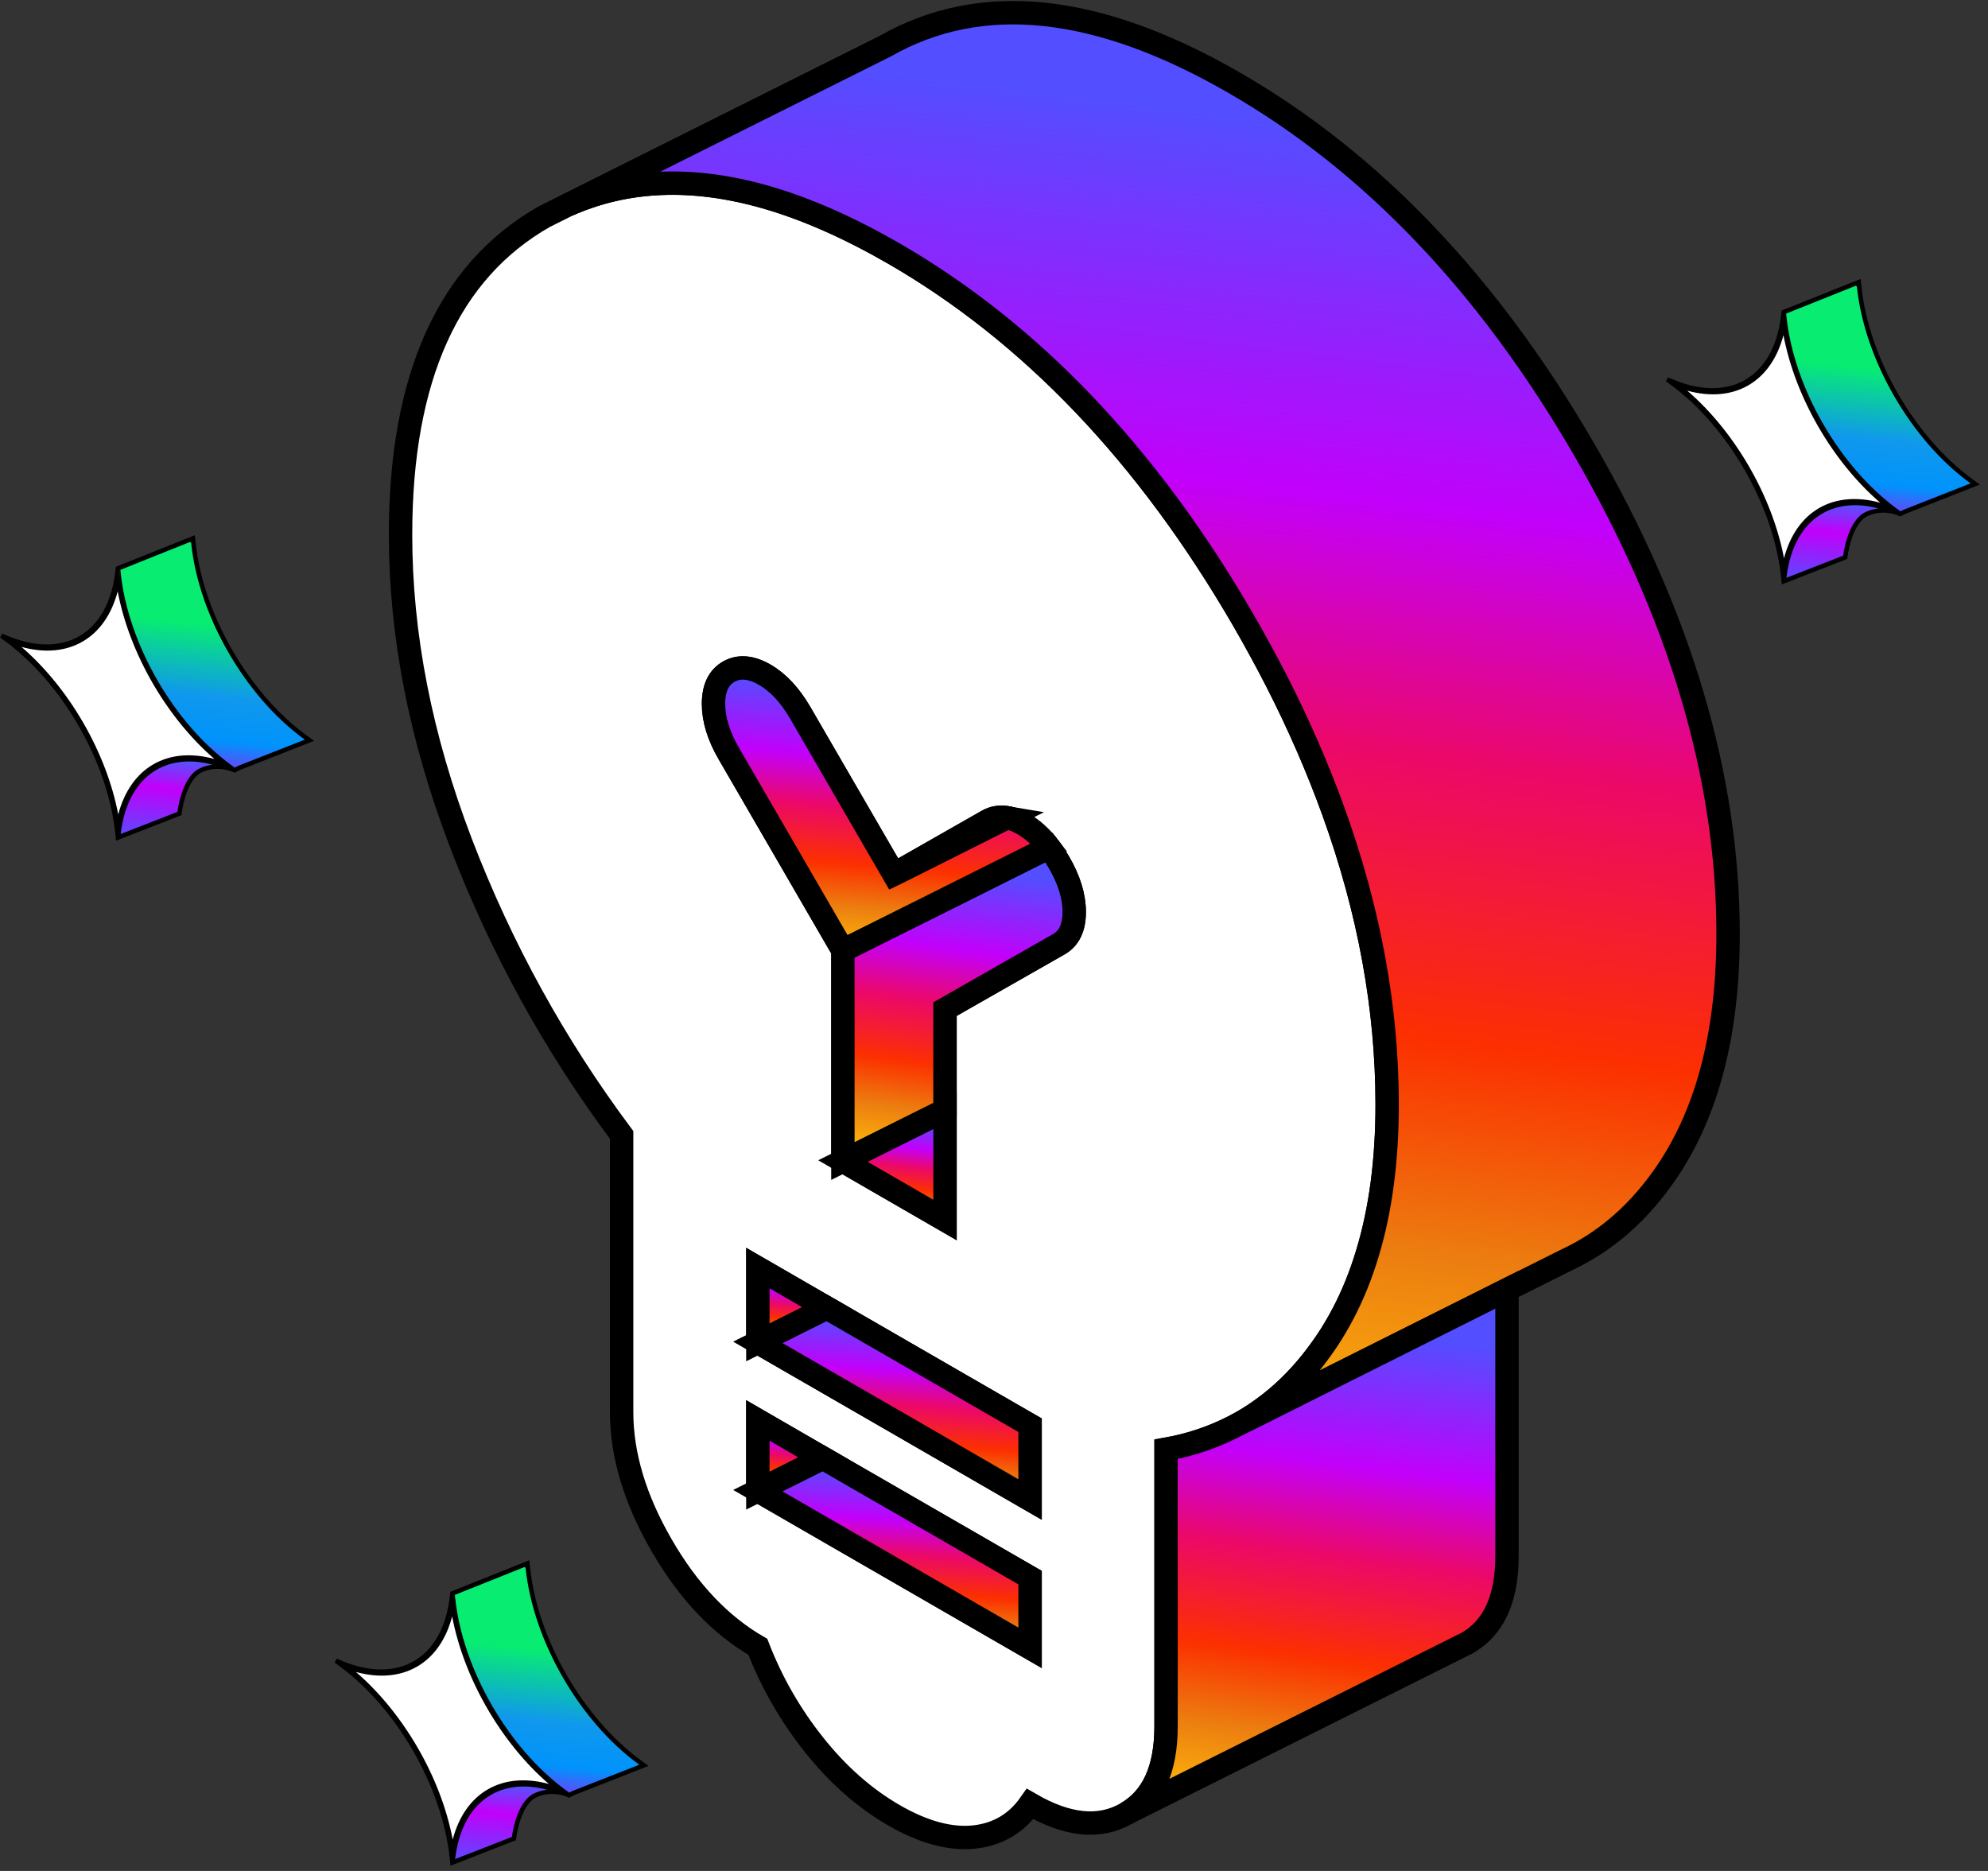 <svg width="85" height="80" viewBox="0 0 85 80" fill="none" xmlns="http://www.w3.org/2000/svg">
<rect x="0" y="0" width="85" height="80" fill="#333333" stroke="none"/>
<g clip-path="url(#clip0_298_1868)">
<path d="M23.27 9.265L24.262 8.769C26.776 7.647 29.604 7.53 32.738 8.427C34.466 8.922 36.295 9.731 38.219 10.839C44.087 14.229 49.072 19.454 53.168 26.524C53.664 27.384 54.13 28.237 54.568 29.09C55.53 30.971 56.346 32.844 57.017 34.702C58.547 38.937 59.312 43.113 59.312 47.224C59.312 49.6 59.036 51.714 58.474 53.573C58.197 54.498 57.855 55.351 57.44 56.145C57.221 56.561 56.988 56.962 56.733 57.341C56.441 57.771 56.135 58.179 55.814 58.551C55.202 59.265 54.524 59.877 53.788 60.38C53.482 60.592 53.168 60.781 52.84 60.956L52.636 61.058C51.776 61.488 50.85 61.794 49.859 61.969V73.82C49.859 75.657 49.291 76.897 48.154 77.545C47.009 78.201 45.639 78.063 44.043 77.137C43.46 77.968 42.658 78.442 41.638 78.551C40.624 78.653 39.48 78.346 38.219 77.617C36.958 76.888 35.821 75.883 34.801 74.6C33.781 73.317 32.986 71.925 32.403 70.417C30.799 69.491 29.429 68.048 28.292 66.08C27.155 64.119 26.579 62.217 26.579 60.38V48.529C23.722 44.702 21.434 40.548 19.706 36.043C17.986 31.546 17.126 27.151 17.126 22.866C17.126 16.138 19.174 11.597 23.27 9.265ZM32.403 63.74L44.043 70.46V67.457L35.187 62.348L32.403 60.737V63.74ZM32.403 57.399L38.292 60.796L44.043 64.119V60.941L41.237 59.323L35.355 55.927L32.403 54.221V57.399ZM31.164 32.224L36.04 40.635V49.644L40.406 52.166V43.15L41.157 42.72L45.275 40.373C45.712 40.125 45.931 39.666 45.931 38.995C45.931 38.325 45.712 37.618 45.275 36.867C45.136 36.634 44.998 36.422 44.852 36.233C44.517 35.795 44.152 35.468 43.751 35.234C43.504 35.096 43.278 35.001 43.059 34.965H43.052C42.753 34.914 42.476 34.957 42.221 35.103L38.46 37.246L38.219 37.385L34.218 30.482C33.781 29.732 33.278 29.185 32.694 28.849C32.111 28.514 31.601 28.471 31.164 28.718C30.727 28.966 30.508 29.425 30.508 30.096C30.508 30.767 30.727 31.473 31.164 32.224Z" fill="white" stroke="black"/>
<path d="M38.459 37.246C38.459 37.246 38.459 37.253 38.474 37.261L43.051 34.965C42.752 34.914 42.475 34.957 42.22 35.103L38.459 37.246Z" stroke="black"/>
<path d="M32.404 54.221V57.399L35.355 55.927L32.404 54.221Z" fill="url(#paint0_linear_298_1868)" stroke="black"/>
<path d="M32.403 60.737V63.74L35.188 62.348L32.403 60.737Z" fill="url(#paint1_linear_298_1868)" stroke="black"/>
<path d="M32.403 63.74L44.043 70.46V67.457L35.187 62.348L32.403 63.74Z" fill="url(#paint2_linear_298_1868)" stroke="black"/>
<path d="M32.403 57.399L38.292 60.796L44.043 64.119V60.941L41.237 59.323L35.355 55.927L32.403 57.399Z" fill="url(#paint3_linear_298_1868)" stroke="black"/>
<path d="M36.04 49.644L40.406 52.166V47.465L36.04 49.644Z" fill="url(#paint4_linear_298_1868)" stroke="black"/>
<path d="M36.039 40.635V49.644L40.405 47.465V43.15L41.156 42.72L45.274 40.373C45.711 40.125 45.93 39.666 45.93 38.995C45.93 38.325 45.711 37.618 45.274 36.867C45.135 36.634 44.997 36.422 44.851 36.233L39.516 38.901L36.039 40.635Z" fill="url(#paint5_linear_298_1868)" stroke="black"/>
<path d="M30.507 30.096C30.507 30.759 30.726 31.473 31.163 32.224L36.039 40.635L39.516 38.901L44.852 36.233C44.516 35.796 44.152 35.468 43.751 35.234C43.503 35.096 43.277 35.001 43.059 34.965H43.051L38.474 37.261L38.219 37.385L34.217 30.482C33.78 29.732 33.277 29.185 32.694 28.849C32.111 28.514 31.601 28.471 31.163 28.718C30.726 28.966 30.507 29.425 30.507 30.096Z" fill="url(#paint6_linear_298_1868)" stroke="black"/>
<path d="M5.045 24.355L5.023 24.536C4.699 27.238 2.731 28.374 0.23 27.304L0.062 27.232L0.23 27.354C2.731 29.172 4.699 32.581 5.023 35.656L5.045 35.862L5.066 35.681C5.39 32.98 7.359 31.843 9.86 32.914L10.027 32.986L9.86 32.864C7.359 31.046 5.39 27.636 5.066 24.561L5.045 24.355Z" fill="white"/>
<path fill-rule="evenodd" clip-rule="evenodd" d="M5.021 24.485C4.697 27.186 2.729 28.323 0.228 27.253L0.06 27.181L0.228 27.303C2.729 29.12 4.697 32.53 5.021 35.605L5.043 35.811L5.064 35.63C5.388 32.929 7.357 31.792 9.858 32.862L10.025 32.934L9.858 32.812C7.357 30.995 5.388 27.585 5.064 24.51L5.043 24.304L5.021 24.485ZM5.043 24.763C5.442 27.702 7.282 30.89 9.628 32.705C7.282 31.811 5.442 32.874 5.043 35.352C4.644 32.413 2.803 29.225 0.457 27.41C2.803 28.304 4.644 27.241 5.043 24.763Z" fill="black"/>
<path d="M5.043 35.811L5.064 35.63C5.388 32.929 7.357 31.792 9.858 32.862L10.025 32.934C10.025 32.934 9.354 32.588 8.593 32.934C7.831 33.28 7.671 34.785 7.671 34.785L5.043 35.811Z" fill="url(#paint7_linear_298_1868)"/>
<path d="M10.025 32.934L9.858 32.812C7.357 30.995 5.388 27.585 5.064 24.51L5.043 24.304L8.248 23.022L8.269 23.228C8.593 26.303 10.562 29.713 13.063 31.53L13.23 31.652L10.225 32.834L10.025 32.934Z" fill="url(#paint8_linear_298_1868)"/>
<path d="M4.955 24.236L4.926 24.474C4.767 25.804 4.205 26.731 3.394 27.2C2.582 27.669 1.498 27.691 0.266 27.164L0.099 27.092L0.004 27.258L0.172 27.38C2.651 29.182 4.605 32.567 4.926 35.615L4.961 35.947L7.761 34.854L7.767 34.796L7.767 34.796C7.767 34.795 7.767 34.795 7.767 34.795C7.767 34.794 7.768 34.793 7.768 34.792C7.768 34.789 7.768 34.785 7.769 34.78C7.77 34.77 7.772 34.754 7.775 34.733C7.781 34.693 7.79 34.634 7.803 34.562C7.83 34.419 7.873 34.224 7.939 34.019C8.005 33.814 8.093 33.602 8.209 33.422C8.325 33.241 8.466 33.098 8.633 33.022C8.993 32.858 9.331 32.858 9.58 32.899C9.705 32.92 9.806 32.951 9.877 32.976C9.885 32.979 9.893 32.982 9.901 32.985L10.029 33.04L10.265 32.922L13.43 31.677L13.12 31.453C10.641 29.651 8.687 26.266 8.366 23.218L8.331 22.885L4.955 24.236ZM6.693 32.915C7.34 32.542 8.16 32.452 9.089 32.697C8.921 32.717 8.74 32.762 8.554 32.847C8.341 32.944 8.175 33.119 8.047 33.317C7.919 33.517 7.825 33.746 7.756 33.96C7.686 34.175 7.642 34.378 7.614 34.528C7.6 34.602 7.591 34.664 7.585 34.707C7.584 34.71 7.584 34.714 7.584 34.717L5.158 35.663L5.161 35.641C5.32 34.311 5.882 33.384 6.693 32.915ZM5.032 25.287C5.532 27.932 7.129 30.697 9.169 32.453C8.173 32.18 7.276 32.266 6.558 32.681C5.84 33.095 5.317 33.829 5.055 34.827C4.555 32.183 2.958 29.418 0.919 27.662C1.914 27.935 2.811 27.849 3.529 27.434C4.247 27.02 4.77 26.286 5.032 25.287ZM8.131 23.192L8.17 23.196L8.175 23.238C8.501 26.34 10.484 29.775 13.007 31.608L13.033 31.627L10.191 32.745L10.187 32.747L10.183 32.748L10.036 32.822L9.915 32.735C7.436 30.933 5.482 27.548 5.161 24.5L5.147 24.366L8.134 23.171L8.131 23.192Z" fill="black"/>
<path d="M19.345 68.185L19.324 68.366C19 71.067 17.031 72.204 14.53 71.133L14.363 71.062L14.53 71.184C17.031 73.001 19 76.411 19.324 79.486L19.345 79.692L19.367 79.511C19.691 76.81 21.659 75.673 24.16 76.743L24.328 76.815L24.16 76.693C21.659 74.876 19.691 71.466 19.367 68.391L19.345 68.185Z" fill="white"/>
<path fill-rule="evenodd" clip-rule="evenodd" d="M19.322 68.315C18.998 71.016 17.029 72.153 14.528 71.082L14.361 71.01L14.528 71.132C17.029 72.95 18.998 76.36 19.322 79.434L19.343 79.641L19.365 79.46C19.689 76.758 21.657 75.622 24.158 76.692L24.326 76.764L24.158 76.642C21.657 74.824 19.689 71.415 19.365 68.34L19.343 68.133L19.322 68.315ZM19.343 68.592C19.742 71.531 21.583 74.719 23.929 76.534C21.583 75.641 19.742 76.703 19.343 79.182C18.945 76.243 17.104 73.055 14.758 71.24C17.104 72.133 18.945 71.071 19.343 68.592Z" fill="black"/>
<path d="M19.343 79.641L19.365 79.46C19.689 76.758 21.657 75.622 24.158 76.692L24.326 76.764C24.326 76.764 23.655 76.418 22.894 76.764C22.132 77.11 21.972 78.615 21.972 78.615L19.343 79.641Z" fill="url(#paint9_linear_298_1868)"/>
<path d="M24.326 76.764L24.158 76.642C21.657 74.824 19.689 71.415 19.365 68.34L19.343 68.133L22.549 66.851L22.57 67.058C22.894 70.132 24.863 73.542 27.363 75.36L27.531 75.482L24.526 76.664L24.326 76.764Z" fill="url(#paint10_linear_298_1868)"/>
<path d="M19.256 68.065L19.227 68.303C19.068 69.633 18.506 70.561 17.694 71.029C16.883 71.498 15.799 71.521 14.567 70.994L14.399 70.922L14.305 71.088L14.473 71.21C16.952 73.012 18.906 76.397 19.227 79.444L19.262 79.776L22.062 78.683L22.068 78.625L22.068 78.625C22.068 78.625 22.068 78.625 22.068 78.625C22.068 78.624 22.068 78.623 22.069 78.622C22.069 78.619 22.069 78.615 22.07 78.61C22.071 78.599 22.073 78.584 22.076 78.563C22.082 78.522 22.091 78.464 22.104 78.392C22.13 78.248 22.173 78.053 22.239 77.849C22.306 77.644 22.394 77.431 22.51 77.251C22.626 77.07 22.767 76.928 22.934 76.851C23.293 76.688 23.631 76.688 23.881 76.729C24.005 76.749 24.107 76.78 24.178 76.806C24.186 76.809 24.194 76.812 24.202 76.815L24.33 76.87L24.566 76.752L27.73 75.507L27.421 75.282C24.942 73.481 22.987 70.095 22.667 67.048L22.632 66.715L19.256 68.065ZM20.994 76.745C21.641 76.371 22.461 76.281 23.39 76.526C23.222 76.546 23.041 76.592 22.855 76.676C22.642 76.773 22.476 76.948 22.348 77.147C22.22 77.346 22.125 77.575 22.056 77.79C21.987 78.005 21.942 78.208 21.915 78.357C21.901 78.432 21.892 78.493 21.886 78.536C21.885 78.54 21.885 78.543 21.884 78.546L19.459 79.493L19.461 79.471C19.621 78.141 20.182 77.213 20.994 76.745ZM19.332 69.117C19.833 71.762 21.429 74.526 23.469 76.282C22.474 76.01 21.576 76.096 20.859 76.51C20.141 76.925 19.618 77.659 19.356 78.657C18.855 76.012 17.259 73.248 15.219 71.492C16.215 71.764 17.112 71.678 17.83 71.264C18.547 70.85 19.071 70.115 19.332 69.117ZM22.432 67.021L22.471 67.026L22.475 67.068C22.802 70.17 24.785 73.604 27.308 75.438L27.334 75.457L24.491 76.575L24.487 76.576L24.483 76.578L24.336 76.652L24.216 76.564C21.737 74.763 19.782 71.377 19.462 68.33L19.448 68.196L22.435 67.001L22.432 67.021Z" fill="black"/>
<path d="M76.267 13.398L76.246 13.579C75.922 16.28 73.953 17.417 71.452 16.346L71.284 16.275L71.452 16.396C73.953 18.214 75.922 21.624 76.246 24.699L76.267 24.905L76.289 24.724C76.612 22.023 78.581 20.886 81.082 21.956L81.25 22.028L81.082 21.906C78.581 20.089 76.612 16.679 76.289 13.604L76.267 13.398Z" fill="white"/>
<path fill-rule="evenodd" clip-rule="evenodd" d="M76.244 13.528C75.92 16.229 73.951 17.365 71.45 16.295L71.282 16.223L71.45 16.345C73.951 18.163 75.92 21.573 76.244 24.647L76.265 24.854L76.287 24.672C76.611 21.971 78.579 20.835 81.08 21.905L81.248 21.977L81.08 21.855C78.579 20.037 76.611 16.627 76.287 13.553L76.265 13.346L76.244 13.528ZM76.265 13.805C76.664 16.744 78.505 19.932 80.851 21.747C78.505 20.854 76.664 21.916 76.265 24.395C75.866 21.456 74.026 18.268 71.68 16.453C74.026 17.346 75.866 16.284 76.265 13.805Z" fill="black"/>
<path d="M76.265 24.854L76.287 24.672C76.611 21.971 78.579 20.835 81.08 21.905L81.248 21.977C81.248 21.977 80.577 21.631 79.816 21.977C79.054 22.323 78.894 23.828 78.894 23.828L76.265 24.854Z" fill="url(#paint11_linear_298_1868)"/>
<path d="M81.248 21.977L81.08 21.855C78.579 20.037 76.611 16.627 76.287 13.553L76.265 13.346L79.47 12.064L79.492 12.271C79.816 15.345 81.784 18.755 84.285 20.573L84.453 20.695L81.448 21.877L81.248 21.977Z" fill="url(#paint12_linear_298_1868)"/>
<path d="M76.177 13.278L76.149 13.516C75.99 14.846 75.428 15.774 74.616 16.242C73.805 16.711 72.721 16.734 71.489 16.207L71.321 16.135L71.227 16.301L71.395 16.423C73.874 18.224 75.828 21.61 76.149 24.657L76.184 24.989L78.984 23.896L78.99 23.838L78.99 23.838C78.99 23.838 78.99 23.838 78.99 23.837C78.99 23.837 78.99 23.836 78.99 23.835C78.991 23.832 78.991 23.828 78.992 23.823C78.993 23.812 78.995 23.796 78.998 23.776C79.004 23.735 79.013 23.677 79.026 23.605C79.052 23.461 79.095 23.266 79.161 23.062C79.228 22.857 79.316 22.644 79.432 22.464C79.548 22.283 79.688 22.14 79.856 22.064C80.215 21.901 80.553 21.901 80.802 21.942C80.927 21.962 81.029 21.993 81.099 22.019C81.108 22.022 81.116 22.025 81.124 22.028L81.252 22.083L81.488 21.965L84.652 20.72L84.343 20.495C81.864 18.694 79.909 15.308 79.589 12.261L79.553 11.928L76.177 13.278ZM77.916 21.958C78.563 21.584 79.383 21.494 80.312 21.739C80.144 21.759 79.963 21.805 79.776 21.889C79.564 21.986 79.398 22.161 79.27 22.36C79.142 22.559 79.047 22.788 78.978 23.003C78.909 23.218 78.864 23.421 78.837 23.57C78.823 23.645 78.814 23.706 78.808 23.749C78.807 23.753 78.807 23.756 78.806 23.759L76.381 24.706L76.383 24.684C76.543 23.354 77.104 22.426 77.916 21.958ZM76.254 14.33C76.755 16.975 78.351 19.739 80.391 21.495C79.396 21.223 78.498 21.309 77.781 21.723C77.063 22.137 76.54 22.872 76.278 23.87C75.777 21.225 74.181 18.461 72.141 16.705C73.136 16.977 74.034 16.891 74.752 16.477C75.469 16.062 75.993 15.328 76.254 14.33ZM79.354 12.234L79.393 12.239L79.397 12.281C79.724 15.383 81.707 18.817 84.23 20.651L84.256 20.669L81.413 21.788L81.409 21.789L81.405 21.791L81.258 21.865L81.138 21.777C78.659 19.976 76.704 16.59 76.383 13.543L76.369 13.409L79.356 12.214L79.354 12.234Z" fill="black"/>
<path d="M24.259 8.769C26.773 7.647 29.601 7.53 32.735 8.427C34.463 8.922 36.292 9.731 38.216 10.839C44.084 14.229 49.069 19.454 53.165 26.524C53.661 27.384 54.127 28.237 54.565 29.09C55.527 30.971 56.343 32.844 57.014 34.702C58.544 38.937 59.309 43.113 59.309 47.224C59.309 49.6 59.033 51.714 58.471 53.573C58.194 54.498 57.852 55.351 57.436 56.145C57.218 56.561 56.984 56.962 56.729 57.341C56.438 57.771 56.132 58.179 55.811 58.551C55.199 59.265 54.521 59.877 53.785 60.38C53.479 60.592 53.165 60.781 52.837 60.956L53.88 60.438L56.664 59.039L64.433 55.147L66.984 53.871C68.69 53.077 70.133 51.801 71.307 50.052C73.027 47.479 73.887 44.112 73.887 39.935C73.887 33.208 71.839 26.306 67.743 19.236C63.646 12.166 58.661 6.94 52.794 3.551C46.926 0.161 41.948 -0.363 37.844 1.976L24.259 8.769Z" fill="url(#paint13_linear_298_1868)" stroke="black"/>
<path d="M48.151 77.545L62.728 70.256C63.865 69.608 64.434 68.368 64.434 66.532V55.147L56.664 59.039L53.88 60.438L52.837 60.956L52.633 61.058C51.773 61.488 50.848 61.794 49.856 61.969V73.82C49.856 75.657 49.288 76.897 48.151 77.545Z" fill="url(#paint14_linear_298_1868)" stroke="black"/>
</g>
<defs>
<linearGradient id="paint0_linear_298_1868" x1="35.11" y1="54.562" x2="34.786" y2="57.558" gradientUnits="userSpaceOnUse">
<stop stop-color="#534EFF"/>
<stop offset="0.273" stop-color="#C200FB"/>
<stop offset="0.46" stop-color="#EC0868"/>
<stop offset="0.668" stop-color="#FC2F00"/>
<stop offset="0.827" stop-color="#EC7D10"/>
<stop offset="1" stop-color="#FFBC0A"/>
</linearGradient>
<linearGradient id="paint1_linear_298_1868" x1="34.956" y1="61.06" x2="34.65" y2="63.89" gradientUnits="userSpaceOnUse">
<stop stop-color="#534EFF"/>
<stop offset="0.273" stop-color="#C200FB"/>
<stop offset="0.46" stop-color="#EC0868"/>
<stop offset="0.668" stop-color="#FC2F00"/>
<stop offset="0.827" stop-color="#EC7D10"/>
<stop offset="1" stop-color="#FFBC0A"/>
</linearGradient>
<linearGradient id="paint2_linear_298_1868" x1="43.074" y1="63.219" x2="42.536" y2="70.916" gradientUnits="userSpaceOnUse">
<stop stop-color="#534EFF"/>
<stop offset="0.273" stop-color="#C200FB"/>
<stop offset="0.46" stop-color="#EC0868"/>
<stop offset="0.668" stop-color="#FC2F00"/>
<stop offset="0.827" stop-color="#EC7D10"/>
<stop offset="1" stop-color="#FFBC0A"/>
</linearGradient>
<linearGradient id="paint3_linear_298_1868" x1="43.074" y1="56.806" x2="42.525" y2="64.579" gradientUnits="userSpaceOnUse">
<stop stop-color="#534EFF"/>
<stop offset="0.273" stop-color="#C200FB"/>
<stop offset="0.46" stop-color="#EC0868"/>
<stop offset="0.668" stop-color="#FC2F00"/>
<stop offset="0.827" stop-color="#EC7D10"/>
<stop offset="1" stop-color="#FFBC0A"/>
</linearGradient>
<linearGradient id="paint4_linear_298_1868" x1="40.043" y1="47.969" x2="39.564" y2="52.4" gradientUnits="userSpaceOnUse">
<stop stop-color="#534EFF"/>
<stop offset="0.273" stop-color="#C200FB"/>
<stop offset="0.46" stop-color="#EC0868"/>
<stop offset="0.668" stop-color="#FC2F00"/>
<stop offset="0.827" stop-color="#EC7D10"/>
<stop offset="1" stop-color="#FFBC0A"/>
</linearGradient>
<linearGradient id="paint5_linear_298_1868" x1="45.106" y1="37.673" x2="43.399" y2="50.228" gradientUnits="userSpaceOnUse">
<stop stop-color="#534EFF"/>
<stop offset="0.273" stop-color="#C200FB"/>
<stop offset="0.46" stop-color="#EC0868"/>
<stop offset="0.668" stop-color="#FC2F00"/>
<stop offset="0.827" stop-color="#EC7D10"/>
<stop offset="1" stop-color="#FFBC0A"/>
</linearGradient>
<linearGradient id="paint6_linear_298_1868" x1="43.657" y1="29.857" x2="42.692" y2="41.289" gradientUnits="userSpaceOnUse">
<stop stop-color="#534EFF"/>
<stop offset="0.273" stop-color="#C200FB"/>
<stop offset="0.46" stop-color="#EC0868"/>
<stop offset="0.668" stop-color="#FC2F00"/>
<stop offset="0.827" stop-color="#EC7D10"/>
<stop offset="1" stop-color="#FFBC0A"/>
</linearGradient>
<linearGradient id="paint7_linear_298_1868" x1="12.134" y1="24.395" x2="10.957" y2="36.475" gradientUnits="userSpaceOnUse">
<stop offset="0.216" stop-color="#08EC72"/>
<stop offset="0.466" stop-color="#1098EC"/>
<stop offset="0.62" stop-color="#0093FC"/>
<stop offset="0.803" stop-color="#C200FB"/>
<stop offset="1" stop-color="#534EFF"/>
</linearGradient>
<linearGradient id="paint8_linear_298_1868" x1="12.134" y1="24.395" x2="10.957" y2="36.475" gradientUnits="userSpaceOnUse">
<stop offset="0.216" stop-color="#08EC72"/>
<stop offset="0.466" stop-color="#1098EC"/>
<stop offset="0.62" stop-color="#0093FC"/>
<stop offset="0.803" stop-color="#C200FB"/>
<stop offset="1" stop-color="#534EFF"/>
</linearGradient>
<linearGradient id="paint9_linear_298_1868" x1="26.435" y1="68.225" x2="25.258" y2="80.305" gradientUnits="userSpaceOnUse">
<stop offset="0.216" stop-color="#08EC72"/>
<stop offset="0.466" stop-color="#1098EC"/>
<stop offset="0.62" stop-color="#0093FC"/>
<stop offset="0.803" stop-color="#C200FB"/>
<stop offset="1" stop-color="#534EFF"/>
</linearGradient>
<linearGradient id="paint10_linear_298_1868" x1="26.435" y1="68.225" x2="25.258" y2="80.305" gradientUnits="userSpaceOnUse">
<stop offset="0.216" stop-color="#08EC72"/>
<stop offset="0.466" stop-color="#1098EC"/>
<stop offset="0.62" stop-color="#0093FC"/>
<stop offset="0.803" stop-color="#C200FB"/>
<stop offset="1" stop-color="#534EFF"/>
</linearGradient>
<linearGradient id="paint11_linear_298_1868" x1="83.357" y1="13.437" x2="82.18" y2="25.517" gradientUnits="userSpaceOnUse">
<stop offset="0.216" stop-color="#08EC72"/>
<stop offset="0.466" stop-color="#1098EC"/>
<stop offset="0.62" stop-color="#0093FC"/>
<stop offset="0.803" stop-color="#C200FB"/>
<stop offset="1" stop-color="#534EFF"/>
</linearGradient>
<linearGradient id="paint12_linear_298_1868" x1="83.357" y1="13.437" x2="82.18" y2="25.517" gradientUnits="userSpaceOnUse">
<stop offset="0.216" stop-color="#08EC72"/>
<stop offset="0.466" stop-color="#1098EC"/>
<stop offset="0.62" stop-color="#0093FC"/>
<stop offset="0.803" stop-color="#C200FB"/>
<stop offset="1" stop-color="#534EFF"/>
</linearGradient>
<linearGradient id="paint13_linear_298_1868" x1="69.755" y1="7.029" x2="62.825" y2="63.787" gradientUnits="userSpaceOnUse">
<stop stop-color="#534EFF"/>
<stop offset="0.273" stop-color="#C200FB"/>
<stop offset="0.46" stop-color="#EC0868"/>
<stop offset="0.668" stop-color="#FC2F00"/>
<stop offset="0.827" stop-color="#EC7D10"/>
<stop offset="1" stop-color="#FFBC0A"/>
</linearGradient>
<linearGradient id="paint14_linear_298_1868" x1="63.078" y1="57.552" x2="60.187" y2="78.51" gradientUnits="userSpaceOnUse">
<stop stop-color="#534EFF"/>
<stop offset="0.273" stop-color="#C200FB"/>
<stop offset="0.46" stop-color="#EC0868"/>
<stop offset="0.668" stop-color="#FC2F00"/>
<stop offset="0.827" stop-color="#EC7D10"/>
<stop offset="1" stop-color="#FFBC0A"/>
</linearGradient>
<clipPath id="clip0_298_1868">
<rect width="84.898" height="80" fill="white" transform="matrix(-1 0 0 1 84.898 0)"/>
</clipPath>
</defs>
</svg>
